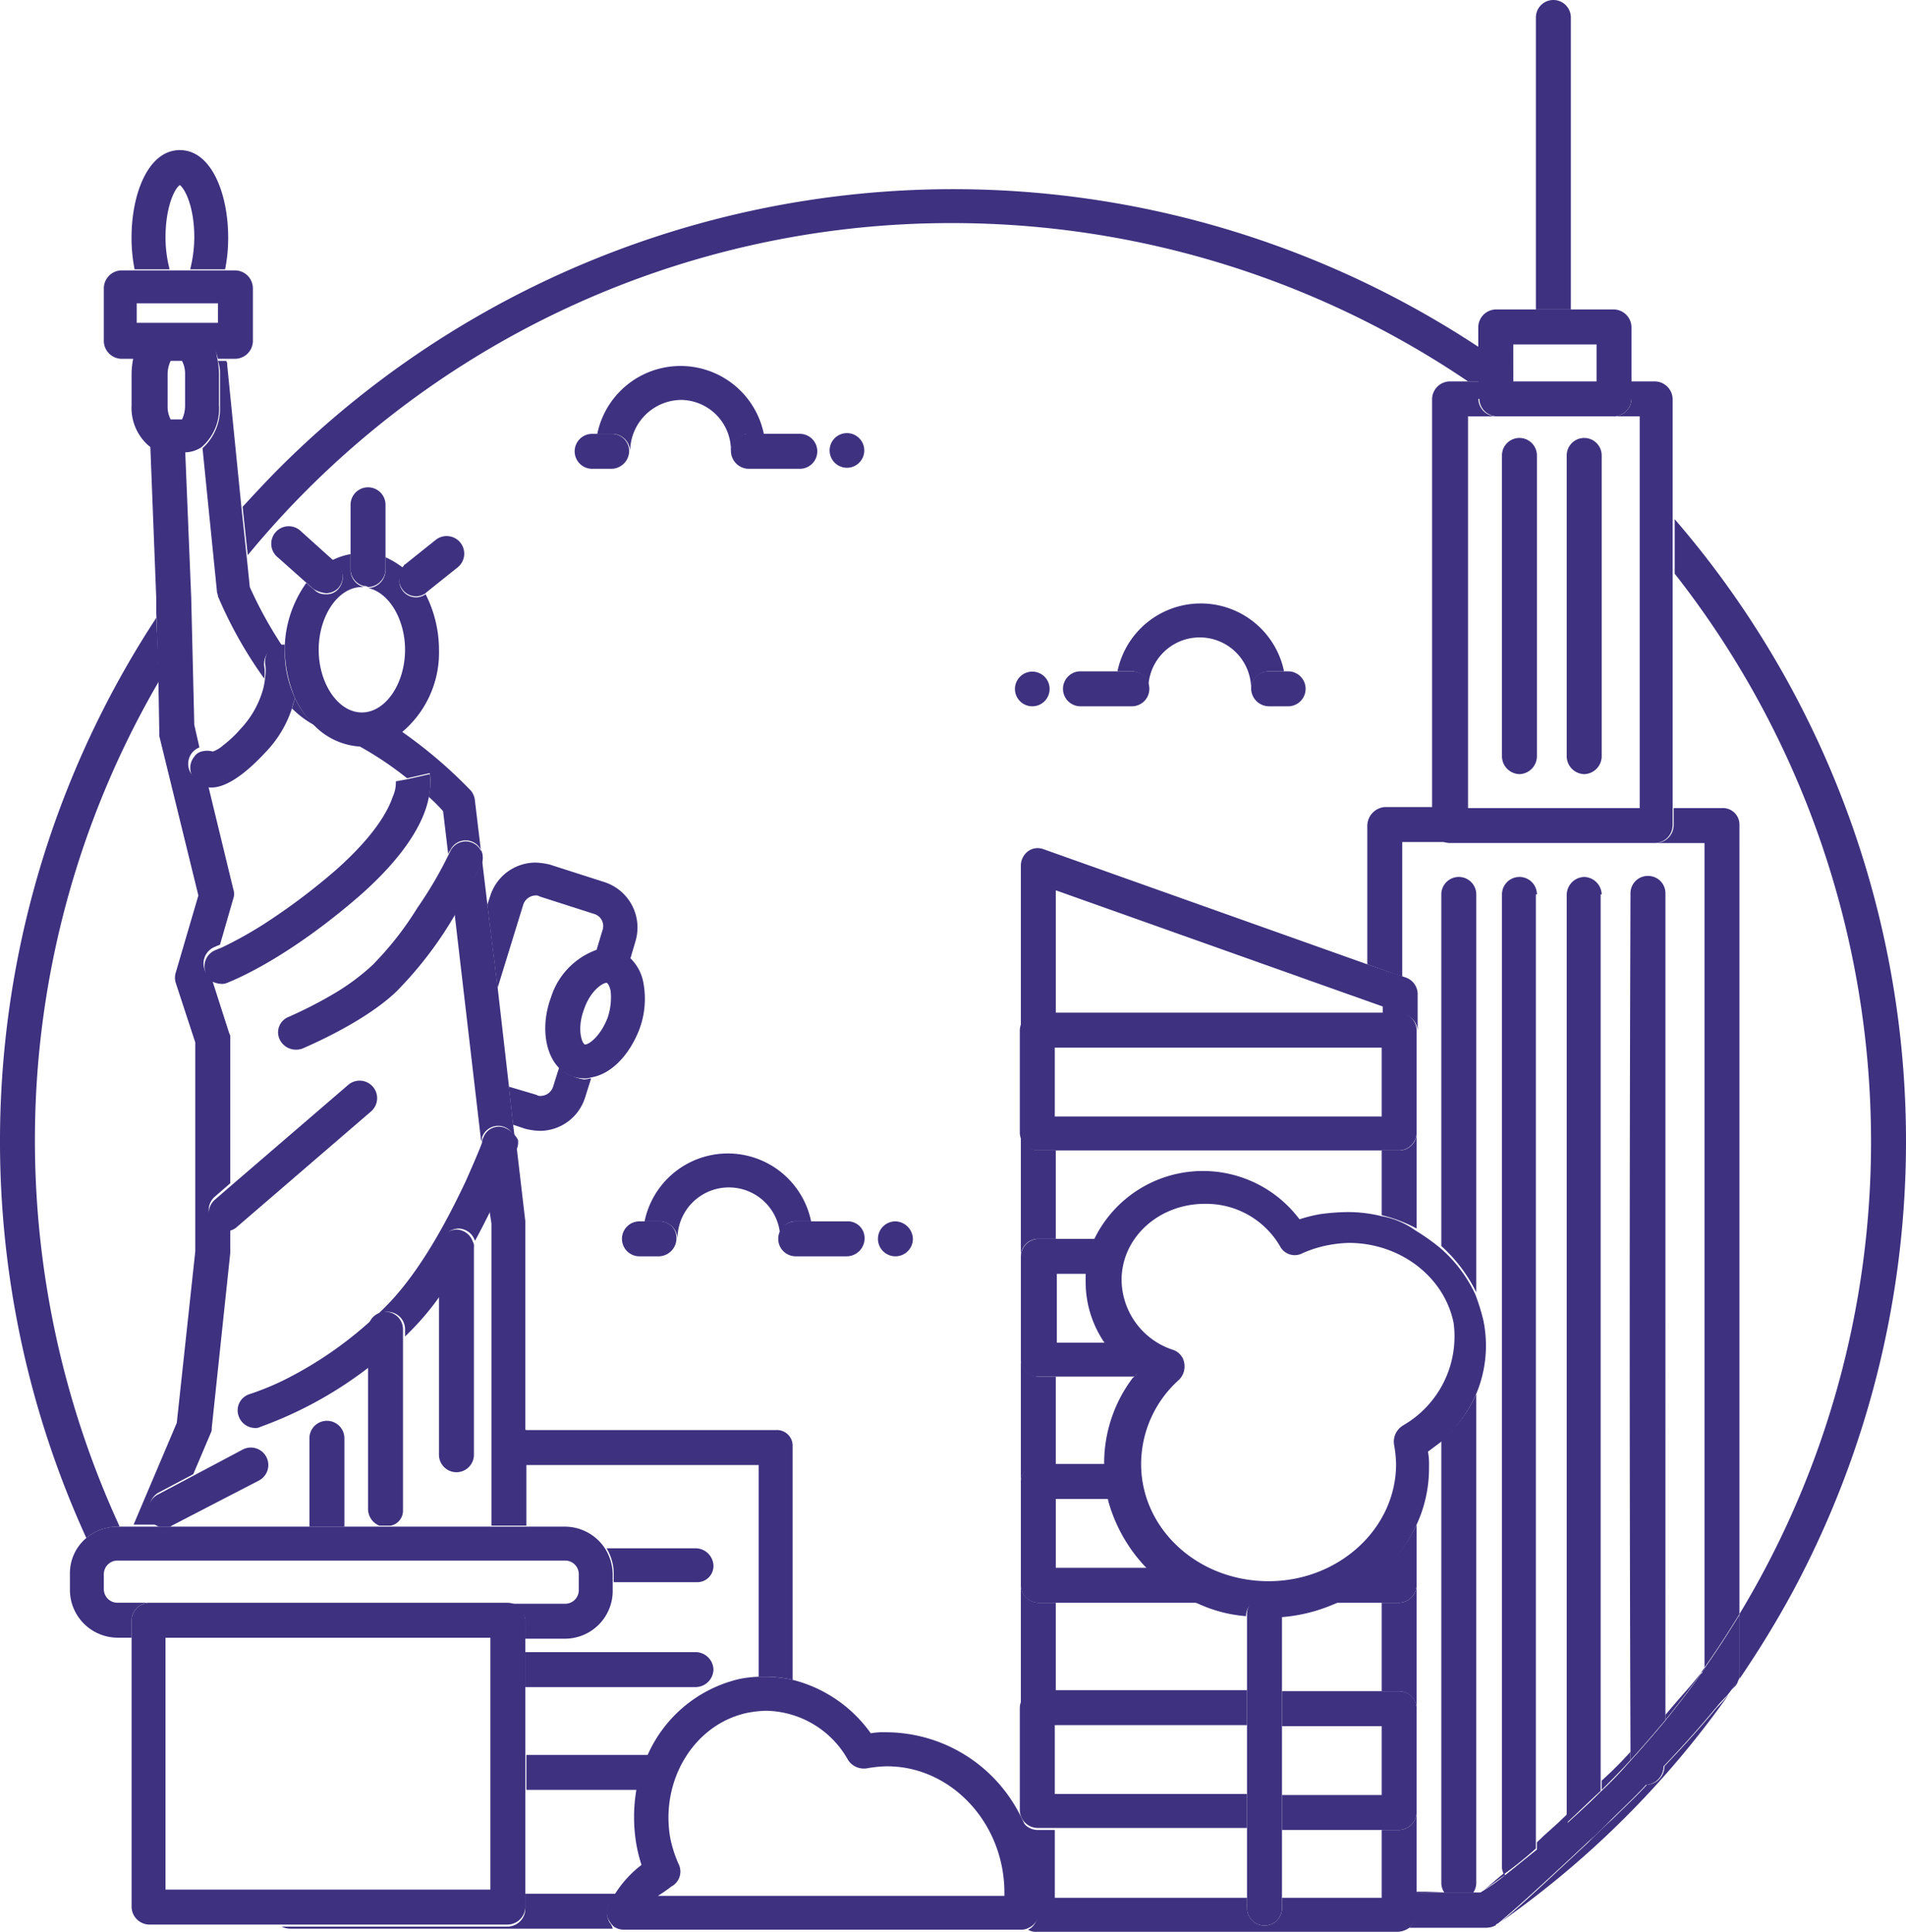 <?xml version="1.0" encoding="utf-8"?>
<svg xmlns="http://www.w3.org/2000/svg" width="207.911" height="210.72" viewBox="0 0 207.911 210.72">
  <g fill="#3e3180" transform="translate(-693.8 -715.9)">
    <path d="M831,903.3Z" transform="translate(16.658 22.752)"/>
    <path d="M839.4,903.024c.112-.112.224-.112.336-.224C839.624,902.912,839.512,902.912,839.4,903.024Z" transform="translate(17.677 22.692)"/>
    <path d="M862.077,794.5h-5.271v1.906a1.965,1.965,0,0,1-1.906,1.906h5.271V888.25c1.346-1.906,2.579-3.813,3.813-5.831V796.295a1.8,1.8,0,0,0-1.906-1.794Z" transform="translate(19.559 9.543)"/>
    <path d="M861.9,880.882h0a4.887,4.887,0,0,1,.673-.785,1.383,1.383,0,0,0,.449-.9,14.605,14.605,0,0,1-1.121,1.682Z" transform="translate(20.409 19.826)"/>
    <path d="M826.8,796.419v15.139l3.813,1.346V798.213h5.271a1.965,1.965,0,0,1-1.906-1.906V794.4h-5.271a2.068,2.068,0,0,0-1.906,2.018Z" transform="translate(16.148 9.531)"/>
    <path d="M837.9,900.119h0c.9-.561,1.682-1.234,2.579-1.794a.391.391,0,0,0-.112-.224C839.246,899,838.461,899.782,837.9,900.119Z" transform="translate(17.495 22.121)"/>
    <path d="M846.664,892.3l-.336.336c-.9.9-2.019,1.794-3.028,2.8v.9c1.121-.9,2.243-1.906,3.364-2.916Z" transform="translate(18.151 21.417)"/>
    <path d="M849.6,889.44v1.009c1.121-1.121,2.131-2.131,3.14-3.252v-.9a41.425,41.425,0,0,1-3.14,3.14Z" transform="translate(18.916 20.688)"/>
    <path d="M855.8,883.2v.561c1.346-1.682,2.691-3.364,3.925-5.159-.224.224-.561.673-1.121,1.346C857.931,880.731,856.921,881.852,855.8,883.2Z" transform="translate(19.668 19.754)"/>
    <path d="M843.713,803.106a1.906,1.906,0,0,0-3.813,0V909.08a1.422,1.422,0,0,0,.112.673.392.392,0,0,0,.112.224,42.178,42.178,0,0,0,3.476-2.8V803.106Z" transform="translate(17.738 10.356)"/>
    <path d="M837.813,846.505v-43.4a1.906,1.906,0,0,0-3.813,0v38.352a16.67,16.67,0,0,1,3.813,5.046Z" transform="translate(17.022 10.356)"/>
    <path d="M837.813,851.5A14.009,14.009,0,0,1,834,856.546v48.221a1.894,1.894,0,0,0,.336,1.121h3.14a1.894,1.894,0,0,0,.336-1.121V851.5Z" transform="translate(17.022 16.463)"/>
    <path d="M850.013,803.106a1.965,1.965,0,0,0-1.906-1.906h0a1.965,1.965,0,0,0-1.906,1.906V904.37c1.233-1.121,2.467-2.355,3.7-3.476V803.106Z" transform="translate(18.503 10.356)"/>
    <path d="M856.222,803.006a1.89,1.89,0,0,0-1.906-1.906h0a1.89,1.89,0,0,0-1.906,1.906c-.112,31.175-.112,62.687,0,93.638v.9c1.346-1.458,2.579-2.916,3.813-4.374Z" transform="translate(19.247 10.344)"/>
    <path d="M838.5,903.336h.561l.449-.336a.112.112,0,0,0-.112.112A2.638,2.638,0,0,1,838.5,903.336Z" transform="translate(17.568 22.716)"/>
    <path d="M863.362,882.146c-1.121,1.346-3.028,3.589-5.719,6.392v.112a2.021,2.021,0,0,1-1.906,1.906h0c-1.121,1.234-2.467,2.467-3.813,3.813-.9.785-1.794,1.682-2.579,2.467-5.495,5.158-8.3,7.738-9.644,8.747A102.466,102.466,0,0,0,864.6,880.8l-.112.112C864.371,881.024,863.922,881.585,863.362,882.146Z" transform="translate(17.714 20.021)"/>
    <path d="M706.808,875.021a100.815,100.815,0,0,1-9.2-41.941,99.377,99.377,0,0,1,13.569-50.239L710.845,776a104.124,104.124,0,0,0-7.626,100.366,5.178,5.178,0,0,1,3.364-1.234h.224Z" transform="translate(0 7.297)"/>
    <path d="M878.119,834.245a99.56,99.56,0,0,1-14.354,51.585V892.9a107.736,107.736,0,0,0,5.943-9.756A103.857,103.857,0,0,0,856.7,766.4v5.943a100.382,100.382,0,0,1,21.419,61.9Z" transform="translate(19.778 6.131)"/>
    <path d="M794.889,738a100.353,100.353,0,0,1,56.183,17.27h1.234v-3.7a104.011,104.011,0,0,0-130.869,13.12c-1.346,1.346-2.691,2.8-4.037,4.261l.561,5.271A99.312,99.312,0,0,1,794.889,738Z" transform="translate(2.865 2.234)"/>
    <path d="M831.6,900.012l3.028-.112H831.6Z" transform="translate(16.73 22.34)"/>
    <path d="M859.424,878.549c.112-.112.224-.224.224-.336V878.1c-.112.224-.336.449-.449.673Z" transform="translate(20.081 19.693)"/>
    <path d="M837.1,899.9Z" transform="translate(17.398 22.34)"/>
    <path d="M866.9,879.616V873c-1.234,2.019-2.467,3.925-3.813,5.831v.112c-.112.112-.224.224-.224.336l-.224.224c-1.233,1.794-2.579,3.476-3.925,5.158-1.234,1.458-2.467,2.916-3.813,4.374a43.054,43.054,0,0,1-3.14,3.252c-1.233,1.234-2.467,2.355-3.7,3.476-1.121,1.009-2.243,2.018-3.364,2.916s-2.355,1.906-3.476,2.8a21.111,21.111,0,0,1-2.579,1.794h-7.065v2.355a1.973,1.973,0,0,1-.673,1.458h8.411a2.114,2.114,0,0,0,.9-.224.112.112,0,0,0,.112-.112h0c.112-.112.224-.112.336-.224,1.234-1.009,4.149-3.589,9.644-8.747.9-.785,1.794-1.682,2.579-2.467,1.346-1.346,2.691-2.579,3.813-3.813h0A2.021,2.021,0,0,0,858.6,889.6v-.112c2.691-2.8,4.6-5.046,5.719-6.392a16.464,16.464,0,0,1,1.121-1.234l.112-.112c.449-.561.785-1.121,1.234-1.682A.848.848,0,0,0,866.9,879.616Z" transform="translate(16.645 19.074)"/>
    <path d="M866.9,879.616V873c-1.234,2.019-2.467,3.925-3.813,5.831v.112c-.112.112-.224.224-.224.336l-.224.224c-1.233,1.794-2.579,3.476-3.925,5.158-1.234,1.458-2.467,2.916-3.813,4.374a43.054,43.054,0,0,1-3.14,3.252c-1.233,1.234-2.467,2.355-3.7,3.476-1.121,1.009-2.243,2.018-3.364,2.916s-2.355,1.906-3.476,2.8a21.111,21.111,0,0,1-2.579,1.794h-7.065v2.355a1.973,1.973,0,0,1-.673,1.458h8.411a2.114,2.114,0,0,0,.9-.224.112.112,0,0,0,.112-.112h0c.112-.112.224-.112.336-.224,1.234-1.009,4.149-3.589,9.644-8.747.9-.785,1.794-1.682,2.579-2.467,1.346-1.346,2.691-2.579,3.813-3.813h0A2.021,2.021,0,0,0,858.6,889.6v-.112c2.691-2.8,4.6-5.046,5.719-6.392a16.464,16.464,0,0,1,1.121-1.234l.112-.112c.449-.561.785-1.121,1.234-1.682A.848.848,0,0,0,866.9,879.616Z" transform="translate(16.645 19.074)"/>
    <path d="M795.006,859.651h1.906v-9.644h-1.906A1.965,1.965,0,0,1,793.1,848.1v13.457a1.89,1.89,0,0,1,1.906-1.906Z" transform="translate(12.056 16.05)"/>
    <path d="M795.006,837.651h1.906v-9.644h-1.906A1.965,1.965,0,0,1,793.1,826.1v13.457a1.89,1.89,0,0,1,1.906-1.906Z" transform="translate(12.056 13.379)"/>
    <path d="M830.107,872.006H828.2v9.644h1.906a1.965,1.965,0,0,1,1.906,1.906V870.1A1.965,1.965,0,0,1,830.107,872.006Z" transform="translate(16.318 18.722)"/>
    <path d="M830.107,828.006H828.2v7.065a15.743,15.743,0,0,1,3.813,1.458V826.1a1.891,1.891,0,0,1-1.906,1.906Z" transform="translate(16.318 13.379)"/>
    <path d="M830.892,811.072l-35.324-12.56a1.8,1.8,0,0,0-1.682.224,1.963,1.963,0,0,0-.785,1.57v18.055a1.965,1.965,0,0,1,1.906-1.906h1.906V803l35.661,12.672v.785h1.906a1.965,1.965,0,0,1,1.906,1.906v-4.037a1.922,1.922,0,0,0-1.233-1.794l-.337-.112Z" transform="translate(12.056 10.016)"/>
    <path d="M836.286,903.19v-2.243h0V892.2a1.965,1.965,0,0,1-1.906,1.906h-1.906v7.4H821.6v1.121a1.906,1.906,0,1,1-3.813,0v-1.121h-20.97v-7.4h-1.906A1.965,1.965,0,0,1,793,892.2v.561a18.5,18.5,0,0,1,2.018,8.3,19.035,19.035,0,0,1-.112,2.467,1.794,1.794,0,0,1-1.009,1.458,1.667,1.667,0,0,0,1.009.224h39.362a2.355,2.355,0,0,0,1.234-.449h0A2.355,2.355,0,0,0,836.286,903.19Z" transform="translate(12.044 21.405)"/>
    <path d="M795.006,872.006A1.965,1.965,0,0,1,793.1,870.1v13.457a1.965,1.965,0,0,1,1.906-1.906h1.906v-9.644Z" transform="translate(12.056 18.722)"/>
    <path d="M834.38,814.4H794.906A1.965,1.965,0,0,0,793,816.307v11.214a1.965,1.965,0,0,0,1.906,1.906H834.38a1.965,1.965,0,0,0,1.906-1.906V816.307a1.965,1.965,0,0,0-1.906-1.906Zm-1.906,11.326H796.813v-7.513h35.661Z" transform="translate(12.044 11.959)"/>
    <path d="M795.007,851.427h10.541a.875.875,0,0,1,.449-.449,13.779,13.779,0,0,1-3.476-3.252h-5.495v-7.513h3.364a14.549,14.549,0,0,1,.9-3.813h-6.28a1.965,1.965,0,0,0-1.906,1.906V849.52a1.826,1.826,0,0,0,1.906,1.907Z" transform="translate(12.056 14.63)"/>
    <path d="M795.007,873.439h17.943a17.629,17.629,0,0,1-5.719-3.813H796.913v-7.513h5.943a14.209,14.209,0,0,1-.449-3.813h-7.4a1.965,1.965,0,0,0-1.906,1.906V871.42a1.918,1.918,0,0,0,1.906,2.019Z" transform="translate(12.056 17.289)"/>
    <path d="M823.5,872.723h7.177a1.965,1.965,0,0,0,1.906-1.906V864.2a17.322,17.322,0,0,1-9.083,8.523Z" transform="translate(15.747 18.005)"/>
    <path d="M817.783,891.626h-20.97v-7.513h20.97V880.3H794.906A1.965,1.965,0,0,0,793,882.207v11.214a1.965,1.965,0,0,0,1.906,1.906h22.877Z" transform="translate(12.044 19.96)"/>
    <path d="M831.284,880.4H818.5v3.813h10.878v7.513H818.5v3.813h12.784a1.965,1.965,0,0,0,1.906-1.906V882.419a1.919,1.919,0,0,0-1.906-2.019Z" transform="translate(15.14 19.972)"/>
    <path d="M772.262,855H744.9v3.813h25.456v23.1h.785a12.221,12.221,0,0,1,2.916.336V856.794A1.707,1.707,0,0,0,772.262,855Z" transform="translate(6.204 16.888)"/>
    <path d="M756.973,903.24a2.03,2.03,0,0,1-.112-1.794c.224-.449.561-.9.785-1.346h-9.868v1.682a1.965,1.965,0,0,1-1.906,1.906H721.2a2.111,2.111,0,0,0,.9.224h35.212A1.826,1.826,0,0,0,756.973,903.24Z" transform="translate(3.327 22.364)"/>
    <path d="M764.463,868.406a1.965,1.965,0,0,0-1.906-1.906H752.8a5.4,5.4,0,0,1,.785,2.691V870.2h9.083a1.769,1.769,0,0,0,1.794-1.794Z" transform="translate(7.163 18.284)"/>
    <path d="M765.422,878.506a1.964,1.964,0,0,0-1.906-1.906H744.9v3.813h18.615A1.964,1.964,0,0,0,765.422,878.506Z" transform="translate(6.204 19.511)"/>
    <path d="M744.9,890.413h12.223a15.167,15.167,0,0,1,1.234-3.813H745.012v3.813Z" transform="translate(6.204 20.725)"/>
    <path d="M799.9,905.017a18.184,18.184,0,0,0,.112-2.467,18.5,18.5,0,0,0-2.019-8.3,16.449,16.449,0,0,0-14.578-9.2h-.224a7.4,7.4,0,0,0-1.57.112,14.937,14.937,0,0,0-8.523-5.831,12.921,12.921,0,0,0-2.916-.337h-.785a12.344,12.344,0,0,0-2.019.224,14.539,14.539,0,0,0-10.093,8.3,21.633,21.633,0,0,0-1.234,3.813,17.626,17.626,0,0,0,0,5.943,16.4,16.4,0,0,0,.561,2.243,12.029,12.029,0,0,0-2.8,3.028,8.379,8.379,0,0,0-.785,1.346,1.729,1.729,0,0,0,.112,1.794,2.444,2.444,0,0,0,.449.561,1.894,1.894,0,0,0,1.121.336h43.4a1.621,1.621,0,0,0,.785-.224A1.786,1.786,0,0,0,799.9,905.017Zm-40.034-3.14a1.841,1.841,0,0,0,.785-2.467,13.546,13.546,0,0,1-.9-2.8c-1.121-6.28,2.579-12.448,8.411-13.681a12.349,12.349,0,0,1,2.018-.224,10.429,10.429,0,0,1,8.971,5.383,2.064,2.064,0,0,0,2.019.9,13.757,13.757,0,0,1,2.131-.224h.112c6.953,0,12.784,6.168,12.784,13.793v.336H758.4a16.407,16.407,0,0,0,1.458-1.009Z" transform="translate(7.166 19.802)"/>
    <path d="M831.7,834.734a15.055,15.055,0,0,0-3.925-.449,23.614,23.614,0,0,0-2.8.224,16.37,16.37,0,0,0-2.243.561,13.168,13.168,0,0,0-22.428,2.243,10.568,10.568,0,0,0-.9,3.813v.785a11.7,11.7,0,0,0,2.131,6.729,13.781,13.781,0,0,0,3.476,3.252c-.112.112-.224.336-.448.449a15.446,15.446,0,0,0-3.14,9.532v.112a20.873,20.873,0,0,0,.449,3.813,17.06,17.06,0,0,0,4.373,7.514,18.247,18.247,0,0,0,5.719,3.813,15.2,15.2,0,0,0,4.934,1.234h0a1.906,1.906,0,0,1,3.813,0v.112a17.874,17.874,0,0,0,5.607-1.346A17.322,17.322,0,0,0,835.4,868.6a14.658,14.658,0,0,0,1.458-6.616,7.4,7.4,0,0,0-.112-1.57l1.346-1.009a15.036,15.036,0,0,0,3.813-5.046,13.642,13.642,0,0,0,.9-8.186,22.137,22.137,0,0,0-.9-2.916,15.035,15.035,0,0,0-3.813-5.046A23.228,23.228,0,0,0,835.4,836.3a9.034,9.034,0,0,0-3.7-1.57Zm2.243,22.877a2.065,2.065,0,0,0-.9,2.019,13.749,13.749,0,0,1,.224,2.131c0,7.065-6.28,12.784-13.906,12.784-7.738,0-13.906-5.719-13.906-12.784a12.364,12.364,0,0,1,4.149-9.2,2.069,2.069,0,0,0,.561-1.794,1.828,1.828,0,0,0-1.234-1.458,8.108,8.108,0,0,1-5.607-7.626c0-4.6,4.037-8.3,9.083-8.3a9.328,9.328,0,0,1,8.186,4.6,1.809,1.809,0,0,0,2.467.785,12.591,12.591,0,0,1,2.916-.9,13.749,13.749,0,0,1,2.131-.224c5.607,0,10.429,3.7,11.438,8.747a11.2,11.2,0,0,1-5.607,11.214Z" transform="translate(12.821 13.829)"/>
    <path d="M818.913,896.544V873.106a1.906,1.906,0,0,0-3.813,0h0v32.072a1.906,1.906,0,1,0,3.813,0Z" transform="translate(14.727 18.855)"/>
    <path d="M750.253,820.709a3.415,3.415,0,0,1-1.458-1.009l-.673,2.131a1.449,1.449,0,0,1-1.346,1.009.673.673,0,0,1-.449-.112l-3.028-.9.449,4.149,1.346.449a7.577,7.577,0,0,0,1.57.224,5.184,5.184,0,0,0,4.934-3.588l.673-2.131c-.224,0-.449.112-.785.112a6.9,6.9,0,0,1-1.234-.336Z" transform="translate(6.01 12.602)"/>
    <path d="M742.321,813.481l2.8-9.083a1.449,1.449,0,0,1,1.346-1.009.673.673,0,0,1,.449.112l5.944,1.906a1.379,1.379,0,0,1,.9,1.794l-.673,2.243a3.455,3.455,0,0,1,1.121-.112,5.625,5.625,0,0,1,1.346.224,4.628,4.628,0,0,1,1.234.785l.561-1.906a5.208,5.208,0,0,0-3.364-6.5l-5.943-1.907a7.583,7.583,0,0,0-1.57-.224,5.185,5.185,0,0,0-4.934,3.589L741.2,804.4Z" transform="translate(5.755 10.186)"/>
    <path d="M715.406,752.458v3.476a5.867,5.867,0,0,1-1.906,4.6l1.57,15.588c0,.224.112.336.112.561a46.41,46.41,0,0,0,5.046,8.971,4.076,4.076,0,0,0,0-1.346,1.9,1.9,0,0,1,1.57-2.131h.449a45.634,45.634,0,0,1-3.588-6.5l-.336-3.252-.561-5.271-1.57-15.7a.673.673,0,0,0-.112-.449h-.9a3.9,3.9,0,0,1,.224,1.458Z" transform="translate(2.392 4.261)"/>
    <path d="M709.6,790.66V791l4.261,17.382-2.467,8.411a1.907,1.907,0,0,0,0,1.121l2.131,6.5v22.765l-2.019,18.728-4.71,11.1h2.916a1.591,1.591,0,0,1-1.009-.9,2.009,2.009,0,0,1,.785-2.579l3.813-2.019,1.906-4.486a1.01,1.01,0,0,0,.112-.561l2.018-19.064v-2.8h-.449a1.974,1.974,0,0,1-1.458-.673,1.937,1.937,0,0,1,.224-2.691l1.682-1.458V823.966a.84.84,0,0,0-.112-.561l-1.906-5.943a1.8,1.8,0,0,1-.785-1.009,1.954,1.954,0,0,1,1.121-2.467,4.736,4.736,0,0,1,.561-.224l1.458-5.046a1.558,1.558,0,0,0,0-1.009l-2.8-11.55a2,2,0,0,1-1.458-.673,1.937,1.937,0,0,1-.224-2.692,2.013,2.013,0,0,1,.785-.561l-.561-2.467-.336-13.906-.673-16.373h-1.794a2.7,2.7,0,0,1-2.019-.785l.673,17.27v1.458l.224,6.953Z" transform="translate(1.578 5.196)"/>
    <path d="M745.325,858.4V835.635L744.316,827a1.906,1.906,0,0,1-.112.785c-.112.224-1.121,3.028-2.8,6.616l.224,1.458v32.969h3.813V858.4Z" transform="translate(5.779 13.489)"/>
    <path d="M729.049,788.57H728.6a37.427,37.427,0,0,1,5.383,3.589l2.467-.561a6.9,6.9,0,0,1-.112,2.579,20.332,20.332,0,0,1,1.57,1.57l.561,4.71a1.227,1.227,0,0,1,.224-.449,1.856,1.856,0,1,1,3.364,1.57c-.112.224-1.233,2.355-2.916,5.159l2.916,25.007a1.121,1.121,0,0,0,.112-.449,1.864,1.864,0,0,1,3.589.336l-.224-1.794-.449-4.149-1.234-10.766-1.121-9.083-1.346-11.214a1.992,1.992,0,0,0-.449-1.121,51.066,51.066,0,0,0-7.626-6.5A6.1,6.1,0,0,1,729.049,788.57Z" transform="translate(4.225 8.632)"/>
    <path d="M722.536,783.8c-.112.336-.224.785-.336,1.121a10.224,10.224,0,0,0,2.579,1.906A8.9,8.9,0,0,1,722.536,783.8Z" transform="translate(3.448 8.244)"/>
    <path d="M720.485,790.375a12.361,12.361,0,0,0,2.916-4.822c.112-.449.224-.785.336-1.121a11.862,11.862,0,0,1-1.121-5.383V778.6h-.561a1.9,1.9,0,0,0-1.57,2.131,4.387,4.387,0,0,1,0,1.346,8.273,8.273,0,0,1-.224,1.346,10.353,10.353,0,0,1-2.467,4.373,12.457,12.457,0,0,1-1.906,1.794,3.279,3.279,0,0,1-1.121.673,2.3,2.3,0,0,0-1.234,0,1.3,1.3,0,0,0-.785.561,1.937,1.937,0,0,0,.224,2.691,2.536,2.536,0,0,0,1.458.673h.224C715.776,794.188,717.682,793.4,720.485,790.375Z" transform="translate(2.247 7.612)"/>
    <path d="M716.169,813.965c.224-.112,6.056-2.243,14.354-9.42,5.383-4.71,7.177-8.411,7.626-10.766a6.9,6.9,0,0,0,.112-2.579l-2.467.561-1.234.224v-.112a3.69,3.69,0,0,1-.336,1.794c-.561,1.682-2.131,4.374-6.168,7.962a69.492,69.492,0,0,1-7.738,5.831,42.835,42.835,0,0,1-4.822,2.692,4.7,4.7,0,0,0-.561.224,1.906,1.906,0,0,0-1.121,2.467,1.794,1.794,0,0,0,.785,1.009,2.638,2.638,0,0,0,.9.224A1.425,1.425,0,0,0,716.169,813.965Z" transform="translate(2.415 9.142)"/>
    <path d="M743,800.386a1.856,1.856,0,0,0-3.364-1.57l-.224.449a43.305,43.305,0,0,1-3.364,5.719,34.9,34.9,0,0,1-4.934,6.28,24.616,24.616,0,0,1-4.261,3.14,47.4,47.4,0,0,1-4.822,2.467,1.81,1.81,0,0,0-1.009,2.467,1.963,1.963,0,0,0,1.682,1.121,2.187,2.187,0,0,0,.785-.112c.224-.112,6.728-2.8,10.317-6.28a41.658,41.658,0,0,0,6.392-8.411C741.765,802.741,742.886,800.5,743,800.386Z" transform="translate(3.284 9.937)"/>
    <path d="M746.055,825.613a1.794,1.794,0,0,0-2.355,1.121.655.655,0,0,0-.112.448c-.224.673-.9,2.243-1.794,4.261-1.906,4.037-4.934,9.868-8.747,13.681a42.1,42.1,0,0,1-11.214,8.074,29.794,29.794,0,0,1-3.589,1.458,1.848,1.848,0,0,0-1.234,2.355,1.92,1.92,0,0,0,1.794,1.346,1.008,1.008,0,0,0,.561-.112,43.483,43.483,0,0,0,12-6.616v-4.037a1.906,1.906,0,1,1,3.813,0v.785l.673-.673a28.816,28.816,0,0,0,3.252-3.925v-5.271a1.965,1.965,0,0,1,1.906-1.906,1.919,1.919,0,0,1,1.794,1.346c.673-1.234,1.234-2.355,1.794-3.476,1.682-3.589,2.691-6.392,2.8-6.616a1.909,1.909,0,0,0,.112-.785v-.112a2.849,2.849,0,0,0-1.458-1.346Z" transform="translate(2.807 13.306)"/>
    <path d="M738.406,835.5a1.965,1.965,0,0,0-1.906,1.906v22.652a1.906,1.906,0,1,0,3.813,0V837.406a.84.84,0,0,0-.112-.561,1.92,1.92,0,0,0-1.794-1.346Z" transform="translate(5.184 14.521)"/>
    <path d="M733.413,865.143V845.406a1.906,1.906,0,0,0-3.813,0v19.625a1.975,1.975,0,0,0,1.234,1.794h1.233A1.667,1.667,0,0,0,733.413,865.143Z" transform="translate(4.347 15.492)"/>
    <path d="M727.713,856.006a1.906,1.906,0,1,0-3.813,0v9.644h3.813Z" transform="translate(3.654 16.779)"/>
    <path d="M720.309,860.289a1.906,1.906,0,0,0-1.794-3.364l-5.495,2.916-3.813,2.019a1.975,1.975,0,0,0-.785,2.579,1.591,1.591,0,0,0,1.009.9h1.121a.391.391,0,0,0,.224-.112Z" transform="translate(1.751 17.095)"/>
    <path d="M731.818,824.365a1.91,1.91,0,0,0-2.467-2.916l-12.9,11.1-1.682,1.458a1.937,1.937,0,0,0-.224,2.691,1.808,1.808,0,0,0,1.458.673h.449a1.808,1.808,0,0,0,.785-.449Z" transform="translate(2.465 12.76)"/>
    <path d="M710.749,743.508a13.8,13.8,0,0,1-.449-3.476c0-3.364,1.009-5.383,1.57-5.719.561.449,1.57,2.355,1.57,5.719a14.575,14.575,0,0,1-.449,3.476H716.8a17.421,17.421,0,0,0,.336-3.476c0-4.71-1.794-9.532-5.271-9.532s-5.271,4.822-5.271,9.532a17.4,17.4,0,0,0,.336,3.476Z" transform="translate(1.554 1.773)"/>
    <path d="M710.853,748.368h1.906c1.682,0,3.028,1.346,3.589,3.476h1.906a1.965,1.965,0,0,0,1.906-1.906v-5.831a1.965,1.965,0,0,0-1.906-1.906H705.806a1.965,1.965,0,0,0-1.906,1.906v5.831a1.965,1.965,0,0,0,1.906,1.906h1.682C707.825,749.713,709.171,748.368,710.853,748.368Zm-3.364-.449v-2.131h8.859v2.131Z" transform="translate(1.226 3.193)"/>
    <path d="M721.5,780.117a13.984,13.984,0,0,0,1.121,5.383,10.661,10.661,0,0,0,2.243,3.14,7.648,7.648,0,0,0,4.6,2.131h.448a7.24,7.24,0,0,0,4.261-1.458,11.326,11.326,0,0,0,4.149-9.083,13.409,13.409,0,0,0-1.458-6.056,1.819,1.819,0,0,1-2.467-.336,1.875,1.875,0,0,1,.112-2.467,9.768,9.768,0,0,0-2.019-1.234v1.458a1.965,1.965,0,0,1-1.906,1.906h0c2.243.449,4.037,3.364,4.037,6.728,0,3.7-2.131,6.841-4.71,6.841s-4.71-3.14-4.71-6.841,2.131-6.841,4.71-6.841h.224a1.917,1.917,0,0,1-1.458-1.794V769.8a7.128,7.128,0,0,0-2.018.673l.561.449a1.929,1.929,0,0,1,.112,2.691,1.634,1.634,0,0,1-1.346.561,1.682,1.682,0,0,1-1.233-.448l-.9-.785a12.582,12.582,0,0,0-2.355,6.953Z" transform="translate(3.363 6.544)"/>
    <path d="M710.526,761.406h1.906a3.389,3.389,0,0,0,1.794-.561,5.523,5.523,0,0,0,1.906-4.6v-3.476a8.716,8.716,0,0,0-.224-1.794,4.02,4.02,0,0,0-3.589-3.476h-1.906c-1.682,0-3.028,1.346-3.589,3.476a8.722,8.722,0,0,0-.224,1.794v3.476a5.48,5.48,0,0,0,1.794,4.374A3.354,3.354,0,0,0,710.526,761.406Zm.336-9.981H712.1a3.008,3.008,0,0,1,.336,1.458v3.476a3.445,3.445,0,0,1-.336,1.458h-1.234a3.008,3.008,0,0,1-.336-1.458v-3.476A3.444,3.444,0,0,1,710.862,751.425Z" transform="translate(1.553 3.837)"/>
    <path d="M753.524,808.2a3.81,3.81,0,0,0-1.121.112,8.074,8.074,0,0,0-4.934,5.158c-1.122,3.028-.673,6.056.785,7.625a4.27,4.27,0,0,0,1.458,1.009,5.632,5.632,0,0,0,1.346.224,2.187,2.187,0,0,0,.785-.112c2.131-.336,4.149-2.355,5.271-5.271a9.516,9.516,0,0,0,.449-4.934,4.944,4.944,0,0,0-1.57-2.916,4.63,4.63,0,0,0-1.234-.785,4.2,4.2,0,0,0-1.234-.112Zm-2.355,10.429h0c-.336-.112-.9-1.682-.112-3.813.673-2.018,2.019-2.916,2.467-2.916h0c.112,0,.336.336.449.9a6.879,6.879,0,0,1-.336,2.916C752.851,817.733,751.617,818.63,751.169,818.63Z" transform="translate(6.44 11.205)"/>
    <path d="M707.328,874.6a1.965,1.965,0,0,1,1.906-1.906h-3.476a1.485,1.485,0,0,1-1.458-1.458v-1.682a1.485,1.485,0,0,1,1.458-1.458h48.893a1.485,1.485,0,0,1,1.458,1.458v1.794a1.485,1.485,0,0,1-1.458,1.458h-6.28a1.965,1.965,0,0,1,1.906,1.906v1.906h4.373a5.218,5.218,0,0,0,5.159-5.159v-1.906a5.4,5.4,0,0,0-.785-2.691,5.234,5.234,0,0,0-4.374-2.467H705.759a5.179,5.179,0,0,0-3.364,1.234,5.017,5.017,0,0,0-1.794,3.925v1.794a5.218,5.218,0,0,0,5.159,5.158h1.57Z" transform="translate(0.826 18.029)"/>
    <path d="M747.644,906.9a1.965,1.965,0,0,0,1.906-1.906V873.706a1.965,1.965,0,0,0-1.906-1.906H708.506a1.965,1.965,0,0,0-1.906,1.907v31.287a1.965,1.965,0,0,0,1.906,1.906ZM710.3,875.613h35.437v27.475H710.3Z" transform="translate(1.554 18.928)"/>
    <path d="M726.144,774.389a1.857,1.857,0,0,0,1.346-.561,1.933,1.933,0,0,0-.112-2.691l-.561-.449-3.364-3.028a1.906,1.906,0,1,0-2.579,2.8l3.028,2.691.9.785A3.19,3.19,0,0,0,726.144,774.389Z" transform="translate(3.205 6.216)"/>
    <path d="M733.049,773.939a1.819,1.819,0,0,0,2.467.336l.112-.112,3.364-2.691a1.918,1.918,0,0,0-2.355-3.028l-3.364,2.691a.112.112,0,0,0-.112.112,2.053,2.053,0,0,0-.112,2.691Z" transform="translate(4.711 6.33)"/>
    <path d="M729.358,774.066a.673.673,0,0,1,.449.112h0a1.965,1.965,0,0,0,1.906-1.906v-7.065a1.906,1.906,0,0,0-3.813,0v7.065A1.918,1.918,0,0,0,729.358,774.066Z" transform="translate(4.14 5.755)"/>
    <path d="M781.107,834.7a1.906,1.906,0,1,0,1.906,1.906,1.965,1.965,0,0,0-1.906-1.906Z" transform="translate(10.368 14.424)"/>
    <path d="M772.985,835.5h1.682a9.274,9.274,0,0,0-18.167,0h1.682a1.965,1.965,0,0,1,1.906,1.906,5.607,5.607,0,1,1,11.214,0,1.657,1.657,0,0,1,1.682-1.907Z" transform="translate(7.612 13.622)"/>
    <path d="M777.013,834.7h-5.607a1.906,1.906,0,0,0,0,3.813h5.607a1.965,1.965,0,0,0,1.906-1.906,1.826,1.826,0,0,0-1.906-1.907Z" transform="translate(9.191 14.423)"/>
    <path d="M758.449,834.7h-2.243a1.906,1.906,0,0,0,0,3.813h2.131a1.965,1.965,0,0,0,1.906-1.906,1.8,1.8,0,0,0-1.794-1.906Z" transform="translate(7.345 14.424)"/>
    <path d="M776.406,761.813a1.89,1.89,0,1,0-1.353-.553A1.907,1.907,0,0,0,776.406,761.813Z" transform="translate(9.798 5.111)"/>
    <path d="M766.478,760.808a1.965,1.965,0,0,1,1.906-1.906h1.682a9.274,9.274,0,0,0-18.167,0h1.682a1.965,1.965,0,0,1,1.906,1.906A5.624,5.624,0,0,1,761.1,755.2,5.507,5.507,0,0,1,766.478,760.808Z" transform="translate(7.054 4.322)"/>
    <path d="M764.9,760.007a1.965,1.965,0,0,0,1.907,1.906h5.607a1.906,1.906,0,0,0,0-3.813h-5.607a1.826,1.826,0,0,0-1.906,1.906Z" transform="translate(8.632 5.123)"/>
    <path d="M753.737,758.1h-2.131a1.906,1.906,0,0,0,0,3.813h2.131a1.965,1.965,0,0,0,1.906-1.906,1.89,1.89,0,0,0-1.906-1.906Z" transform="translate(6.787 5.124)"/>
    <path d="M796.313,783.107a1.891,1.891,0,1,0-.554,1.353,1.906,1.906,0,0,0,.554-1.353Z" transform="translate(11.983 7.928)"/>
    <path d="M805.864,783.908a5.607,5.607,0,1,1,11.214,0A1.965,1.965,0,0,1,818.985,782h1.682a9.274,9.274,0,0,0-18.167,0h1.682a1.856,1.856,0,0,1,1.682,1.906Z" transform="translate(13.197 7.127)"/>
    <path d="M799.106,785.013h5.607a1.906,1.906,0,1,0,0-3.813h-5.607a1.906,1.906,0,1,0,0,3.813Z" transform="translate(12.554 7.928)"/>
    <path d="M815.5,783.107a1.965,1.965,0,0,0,1.906,1.906h2.131a1.906,1.906,0,0,0,0-3.813h-2.131a1.89,1.89,0,0,0-1.906,1.906Z" transform="translate(14.776 7.928)"/>
    <path d="M854.855,754.906a1.965,1.965,0,0,1-1.906,1.906h2.8v42.726H837.025V756.813h3.028a1.965,1.965,0,0,1-1.906-1.906V753h-3.14a1.965,1.965,0,0,0-1.906,1.906v46.538a1.965,1.965,0,0,0,1.906,1.906h22.428a1.965,1.965,0,0,0,1.906-1.906V754.906A1.965,1.965,0,0,0,857.435,753h-2.8v1.906Z" transform="translate(16.913 4.504)"/>
    <path d="M841.806,795.17a1.964,1.964,0,0,0,1.906-1.906V760.406a1.906,1.906,0,1,0-3.813,0v32.857a1.963,1.963,0,0,0,1.906,1.906Z" transform="translate(17.738 5.172)"/>
    <path d="M848.106,795.17a1.964,1.964,0,0,0,1.906-1.906V760.406a1.906,1.906,0,1,0-3.813,0v32.857a1.962,1.962,0,0,0,1.906,1.906Z" transform="translate(18.503 5.172)"/>
    <path d="M847.013,717.806a1.906,1.906,0,0,0-3.813,0v31.848h3.813Z" transform="translate(18.139 0)"/>
    <path d="M837.712,755.756a1.965,1.965,0,0,0,1.906,1.906H852.4a1.965,1.965,0,0,0,1.906-1.906v-7.85A1.965,1.965,0,0,0,852.4,746h-12.9a1.965,1.965,0,0,0-1.906,1.906v7.85Zm3.7-5.943H850.5v4.037h-9.083Z" transform="translate(17.459 3.654)"/>
  </g>
</svg>
